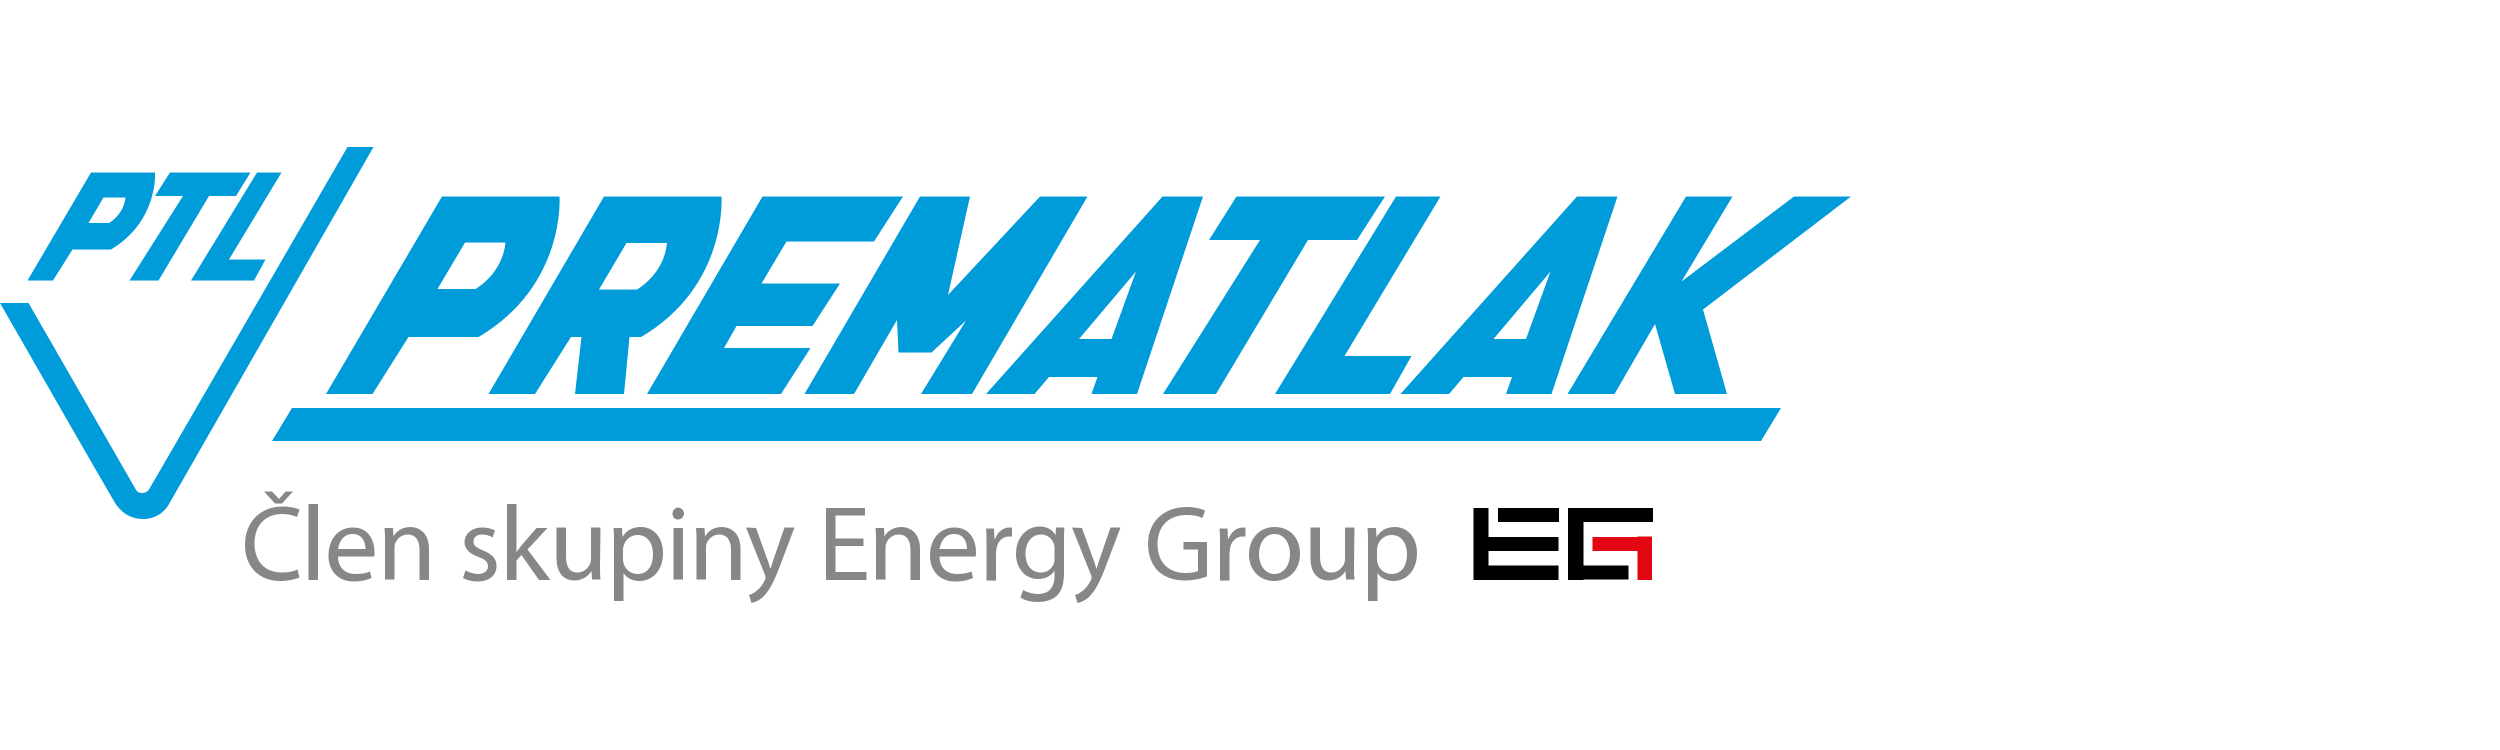 <?xml version="1.0" encoding="utf-8"?>
<!-- Generator: Adobe Illustrator 22.1.0, SVG Export Plug-In . SVG Version: 6.00 Build 0)  -->
<svg version="1.1" id="PREMATLAK" xmlns="http://www.w3.org/2000/svg" xmlns:xlink="http://www.w3.org/1999/xlink" x="0px" y="0px"
	 viewBox="0 0 500 150" style="enable-background:new 0 0 500 150;" xml:space="preserve">
<style type="text/css">
	.st0{fill:#009BD9;}
	.st1{fill:#878787;}
	.st2{fill:#E30613;}
</style>
<g>
	<polygon class="st0" points="160.9,78.8 184,39.3 194,39.3 189.6,59 208,39.3 217.5,39.3 194.4,78.8 184.2,78.8 193.2,64.1 
		186.3,70.5 179.7,70.5 179.4,64 170.8,78.8 	"/>
	<polygon class="st0" points="129.4,78.8 152.5,39.3 180.6,39.3 174.8,48.3 157.3,48.3 152.3,56.7 168,56.7 162.5,65.2 147.3,65.2 
		144.8,69.6 162.1,69.6 156.2,78.8 	"/>
	<g>
		<path class="st0" d="M111.9,39.3c0,0,1.3,17.8-16.2,28.1h-14l-7.2,11.4h-9.3l23.2-39.5H111.9z M93,48.5l-5.5,9.3h7.6
			c0,0,5.4-3,6-9.3H93z"/>
		<path class="st0" d="M127.4,57.9h-7.6l5.5-9.3h8.1C132.8,54.9,127.4,57.9,127.4,57.9 M144.3,39.3h-23.5L97.7,78.8h9.3l7.2-11.4
			h2.1L115,78.8h9.8l1.1-11.4h2.3C145.6,57.2,144.3,39.3,144.3,39.3"/>
	</g>
	<path class="st0" d="M222.3,67.8h-6.5l11.4-13.5L222.3,67.8z M232.5,39.3l-35.3,39.5h9.7l2.9-3.4h9.7l-1.2,3.4h9.1l13.2-39.5H232.5
		z"/>
	<path class="st0" d="M305.2,67.8h-6.5l11.4-13.5L305.2,67.8z M315.4,39.3l-35.3,39.5h9.7l2.9-3.4h9.7l-1.2,3.4h9.1l13.2-39.5H315.4
		z"/>
	<polygon class="st0" points="247.3,39.3 241.8,48 252,48 232.6,78.8 243.2,78.8 261.6,48 271.4,48 277,39.3 	"/>
	<polygon class="st0" points="288.1,39.3 279.2,39.3 255,78.8 278,78.8 282.3,71.2 268.9,71.2 	"/>
	<g>
		<path class="st0" d="M21.8,44.6h-4.1l3-5.1h4.4C24.7,43,21.8,44.6,21.8,44.6 M31,34.5H18.2L5.5,56.1h5.1l3.9-6.2h7.7
			C31.7,44.2,31,34.5,31,34.5"/>
	</g>
	<polygon class="st0" points="34,34.5 31,39.2 36.6,39.2 25.9,56.1 31.7,56.1 41.8,39.2 47.2,39.2 50.1,34.5 	"/>
	<polygon class="st0" points="56.3,34.5 51.4,34.5 38.2,56.1 50.8,56.1 53.1,51.9 45.8,51.9 	"/>
	<polygon class="st0" points="313.5,78.8 322.9,78.8 331,64.8 335,78.8 345.4,78.8 340.6,61.9 370.2,39.3 358.8,39.3 336.3,56.3 
		346.5,39.3 337.2,39.3 	"/>
	<polygon class="st0" points="352.2,88.2 54.4,88.2 58.4,81.6 356.2,81.6 	"/>
	<g>
		<path class="st0" d="M0,60.6h5.7l21.4,37.2c0,0,0.3,0.8,1.3,0.8s1.4-0.7,1.4-0.7l39.7-68.5h5.2l-40.9,71.4c0,0-1.4,3-5.2,3
			c-3.9,0-5.6-3.2-5.8-3.6C22.4,99.7,0,60.6,0,60.6"/>
		<path class="st1" d="M55,100.7l-2.2-2.4h1.6l1.4,1.5l0,0l1.3-1.5h1.5l-2.2,2.4H55z M59.9,115.5c-0.7,0.3-2.1,0.7-3.8,0.7
			c-4.1,0-7.1-2.6-7.1-7.3c0-4.5,3.1-7.6,7.5-7.6c1.8,0,2.9,0.4,3.4,0.6l-0.5,1.5c-0.7-0.3-1.7-0.6-2.9-0.6c-3.4,0-5.6,2.2-5.6,5.9
			c0,3.5,2,5.8,5.5,5.8c1.2,0,2.3-0.2,3.1-0.6L59.9,115.5z"/>
	</g>
	<rect x="61.7" y="100.8" class="st1" width="1.9" height="15.2"/>
	<g>
		<path class="st1" d="M73.1,109.8c0-1.2-0.5-3-2.6-3c-1.9,0-2.7,1.7-2.9,3H73.1z M67.6,111.2c0,2.5,1.6,3.6,3.5,3.6
			c1.3,0,2.2-0.2,2.9-0.5l0.3,1.3c-0.7,0.3-1.8,0.7-3.5,0.7c-3.2,0-5.1-2.1-5.1-5.2c0-3.1,1.8-5.6,4.9-5.6c3.4,0,4.3,3,4.3,4.9
			c0,0.4,0,0.7-0.1,0.9h-7.2V111.2z"/>
		<path class="st1" d="M77,108.4c0-1.1,0-1.9-0.1-2.8h1.7l0.1,1.7l0,0c0.5-1,1.7-1.9,3.4-1.9c1.4,0,3.7,0.9,3.7,4.4v6.2h-1.9v-6
			c0-1.7-0.6-3.1-2.4-3.1c-1.2,0-2.2,0.9-2.5,1.9c-0.1,0.2-0.1,0.6-0.1,0.9v6.2H77V108.4z"/>
		<path class="st1" d="M93.1,114.1c0.6,0.3,1.6,0.7,2.5,0.7c1.3,0,2-0.7,2-1.5c0-0.9-0.5-1.4-1.9-1.9c-1.9-0.7-2.8-1.7-2.8-2.9
			c0-1.7,1.4-3,3.6-3c1,0,2,0.3,2.5,0.6l-0.5,1.4c-0.4-0.3-1.2-0.6-2.1-0.6c-1.1,0-1.7,0.6-1.7,1.4c0,0.9,0.6,1.2,1.9,1.8
			c1.8,0.7,2.7,1.6,2.7,3.1c0,1.8-1.4,3.1-3.8,3.1c-1.1,0-2.2-0.3-2.9-0.7L93.1,114.1z"/>
		<path class="st1" d="M103.3,110.4L103.3,110.4c0.3-0.4,0.6-0.8,0.9-1.2l3.1-3.6h2.2l-4,4.3l4.6,6.1h-2.3l-3.5-5l-1,1.1v3.9h-1.9
			v-15.2h1.9V110.4z"/>
		<path class="st1" d="M120,113.1c0,1.1,0,2,0.1,2.8h-1.7l-0.1-1.7l0,0c-0.5,0.8-1.6,1.9-3.4,1.9c-1.6,0-3.6-0.9-3.6-4.5v-6.1h1.9
			v5.7c0,2,0.6,3.3,2.3,3.3c1.3,0,2.1-0.9,2.5-1.7c0.1-0.3,0.2-0.6,0.2-1v-6.3h1.9L120,113.1L120,113.1z"/>
		<path class="st1" d="M124.6,111.8c0,0.3,0,0.5,0.1,0.8c0.3,1.3,1.5,2.2,2.8,2.2c2,0,3.1-1.6,3.1-4c0-2.1-1.1-3.8-3.1-3.8
			c-1.3,0-2.5,0.9-2.8,2.3c-0.1,0.2-0.1,0.5-0.1,0.8V111.8z M122.8,109c0-1.3,0-2.4-0.1-3.4h1.7l0.1,1.8l0,0c0.7-1.3,2-2,3.7-2
			c2.5,0,4.4,2.1,4.4,5.2c0,3.7-2.3,5.6-4.7,5.6c-1.4,0-2.6-0.6-3.2-1.6l0,0v5.6h-1.9V109z"/>
		<path class="st1" d="M134.7,105.6h1.9v10.3h-1.9V105.6z M136.8,102.7c0,0.6-0.5,1.2-1.2,1.2s-1.1-0.5-1.1-1.2
			c0-0.6,0.5-1.2,1.2-1.2C136.3,101.6,136.8,102.1,136.8,102.7"/>
		<path class="st1" d="M139.3,108.4c0-1.1,0-1.9-0.1-2.8h1.7l0.1,1.7l0,0c0.5-1,1.7-1.9,3.4-1.9c1.4,0,3.7,0.9,3.7,4.4v6.2h-1.9v-6
			c0-1.7-0.6-3.1-2.4-3.1c-1.2,0-2.2,0.9-2.5,1.9c-0.1,0.2-0.1,0.6-0.1,0.9v6.2h-1.9V108.4z"/>
		<path class="st1" d="M151.2,105.6l2.2,6.1c0.3,0.7,0.5,1.5,0.7,2.1l0,0c0.2-0.6,0.4-1.4,0.7-2.2l2.1-6.1h2l-2.8,7.4
			c-1.3,3.5-2.3,5.3-3.5,6.5c-0.9,0.8-1.8,1.1-2.3,1.2l-0.5-1.6c0.5-0.1,1.1-0.5,1.6-0.9c0.5-0.4,1.1-1.1,1.6-2.1
			c0.1-0.2,0.1-0.3,0.1-0.5c0-0.1,0-0.3-0.1-0.5l-3.8-9.5L151.2,105.6L151.2,105.6z"/>
	</g>
	<polygon class="st1" points="172.7,109.2 167.1,109.2 167.1,114.4 173.3,114.4 173.3,116 165.2,116 165.2,101.6 173,101.6 
		173,103.1 167.1,103.1 167.1,107.7 172.7,107.7 	"/>
	<g>
		<path class="st1" d="M175.2,108.4c0-1.1,0-1.9-0.1-2.8h1.7l0.1,1.7l0,0c0.5-1,1.7-1.9,3.4-1.9c1.4,0,3.7,0.9,3.7,4.4v6.2h-1.9v-6
			c0-1.7-0.6-3.1-2.4-3.1c-1.2,0-2.2,0.9-2.5,1.9c-0.1,0.2-0.1,0.6-0.1,0.9v6.2h-1.9V108.4z"/>
		<path class="st1" d="M193.4,109.8c0-1.2-0.5-3-2.6-3c-1.9,0-2.7,1.7-2.9,3H193.4z M187.9,111.2c0,2.5,1.6,3.6,3.5,3.6
			c1.3,0,2.2-0.2,2.9-0.5l0.3,1.3c-0.7,0.3-1.8,0.7-3.5,0.7c-3.2,0-5.1-2.1-5.1-5.2c0-3.1,1.8-5.6,4.9-5.6c3.4,0,4.3,3,4.3,4.9
			c0,0.4,0,0.7-0.1,0.9h-7.2V111.2z"/>
		<path class="st1" d="M197.3,108.9c0-1.2,0-2.3-0.1-3.2h1.6l0.1,2.1h0.1c0.5-1.4,1.6-2.3,2.9-2.3c0.2,0,0.3,0,0.5,0v1.8
			c-0.2,0-0.4,0-0.6,0c-1.3,0-2.3,1-2.5,2.4c0,0.3-0.1,0.6-0.1,0.9v5.5h-1.9V108.9z"/>
		<path class="st1" d="M210.9,109.7c0-0.3,0-0.6-0.1-0.8c-0.3-1.1-1.2-2-2.6-2c-1.8,0-3.1,1.5-3.1,3.9c0,2,1,3.7,3.1,3.7
			c1.2,0,2.2-0.7,2.6-1.9c0.1-0.3,0.1-0.7,0.1-1V109.7z M212.8,114.5c0,2.4-0.5,3.8-1.5,4.7s-2.5,1.2-3.8,1.2
			c-1.2,0-2.6-0.3-3.4-0.9l0.5-1.5c0.7,0.4,1.8,0.8,3,0.8c1.9,0,3.3-1,3.3-3.6v-1.1l0,0c-0.6,1-1.7,1.7-3.3,1.7
			c-2.6,0-4.4-2.2-4.4-5c0-3.5,2.3-5.5,4.7-5.5c1.8,0,2.8,0.9,3.2,1.8l0,0l0.1-1.6h1.7c-0.1,0.7-0.1,1.6-0.1,2.8L212.8,114.5
			L212.8,114.5z"/>
		<path class="st1" d="M216.4,105.6l2.2,6.1c0.3,0.7,0.5,1.5,0.7,2.1l0,0c0.2-0.6,0.4-1.4,0.7-2.2l2.1-6.1h2l-2.8,7.4
			c-1.3,3.5-2.3,5.3-3.5,6.5c-0.9,0.8-1.8,1.1-2.3,1.2L215,119c0.5-0.1,1.1-0.5,1.6-0.9c0.5-0.4,1.1-1.1,1.6-2.1
			c0.1-0.2,0.1-0.3,0.1-0.5c0-0.1,0-0.3-0.1-0.5l-3.8-9.5L216.4,105.6L216.4,105.6z"/>
		<path class="st1" d="M241.4,115.3c-0.8,0.3-2.5,0.8-4.4,0.8c-2.2,0-4-0.6-5.4-1.9c-1.2-1.2-2-3.1-2-5.4c0-4.3,3-7.4,7.8-7.4
			c1.7,0,3,0.4,3.6,0.7l-0.5,1.5c-0.8-0.4-1.7-0.6-3.2-0.6c-3.5,0-5.8,2.2-5.8,5.8c0,3.7,2.2,5.8,5.6,5.8c1.2,0,2.1-0.2,2.5-0.4
			v-4.3h-2.9v-1.5h4.7L241.4,115.3L241.4,115.3z"/>
		<path class="st1" d="M244,108.9c0-1.2,0-2.3-0.1-3.2h1.6l0.1,2.1h0.1c0.5-1.4,1.6-2.3,2.9-2.3c0.2,0,0.3,0,0.5,0v1.8
			c-0.2,0-0.4,0-0.6,0c-1.3,0-2.3,1-2.5,2.4c0,0.3-0.1,0.6-0.1,0.9v5.5H244V108.9z"/>
		<path class="st1" d="M251.8,110.8c0,2.3,1.3,4,3.1,4c1.8,0,3.1-1.7,3.1-4c0-1.8-0.9-4-3.1-4C252.8,106.8,251.8,108.9,251.8,110.8
			 M260,110.7c0,3.8-2.7,5.5-5.2,5.5c-2.8,0-5-2.1-5-5.3c0-3.4,2.3-5.5,5.1-5.5C258,105.4,260,107.6,260,110.7"/>
		<path class="st1" d="M270.8,113.1c0,1.1,0,2,0.1,2.8h-1.7l-0.1-1.7l0,0c-0.5,0.8-1.6,1.9-3.4,1.9c-1.6,0-3.6-0.9-3.6-4.5v-6.1h1.9
			v5.7c0,2,0.6,3.3,2.3,3.3c1.3,0,2.1-0.9,2.5-1.7c0.1-0.3,0.2-0.6,0.2-1v-6.3h1.9L270.8,113.1L270.8,113.1z"/>
		<path class="st1" d="M275.4,111.8c0,0.3,0,0.5,0.1,0.8c0.3,1.3,1.5,2.2,2.8,2.2c2,0,3.1-1.6,3.1-4c0-2.1-1.1-3.8-3.1-3.8
			c-1.3,0-2.5,0.9-2.8,2.3c-0.1,0.2-0.1,0.5-0.1,0.8V111.8z M273.6,109c0-1.3,0-2.4-0.1-3.4h1.7l0.1,1.8l0,0c0.8-1.3,2-2,3.7-2
			c2.5,0,4.4,2.1,4.4,5.2c0,3.7-2.3,5.6-4.7,5.6c-1.4,0-2.6-0.6-3.2-1.6l0,0v5.6h-1.9V109z"/>
	</g>
	<polygon class="st2" points="327.5,116 327.5,110.2 318.5,110.2 318.5,107.4 327.5,107.4 327.5,107.3 330.4,107.3 330.4,116 	"/>
	<polygon points="313.6,116 313.6,101.6 330.6,101.6 330.6,104.4 316.7,104.4 316.7,113.1 325.7,113.1 325.7,115.9 316.7,115.9 
		316.7,116 	"/>
	<polygon points="297.6,101.6 297.7,101.6 297.7,107.4 311.7,107.4 311.7,110.2 297.7,110.2 297.7,113.1 311.7,113.1 311.7,116 
		297.7,116 294.7,116 294.7,101.6 	"/>
	<polygon points="299.6,101.6 299.6,104.4 299.6,104.4 311.8,104.4 311.8,101.6 	"/>
</g>
</svg>
